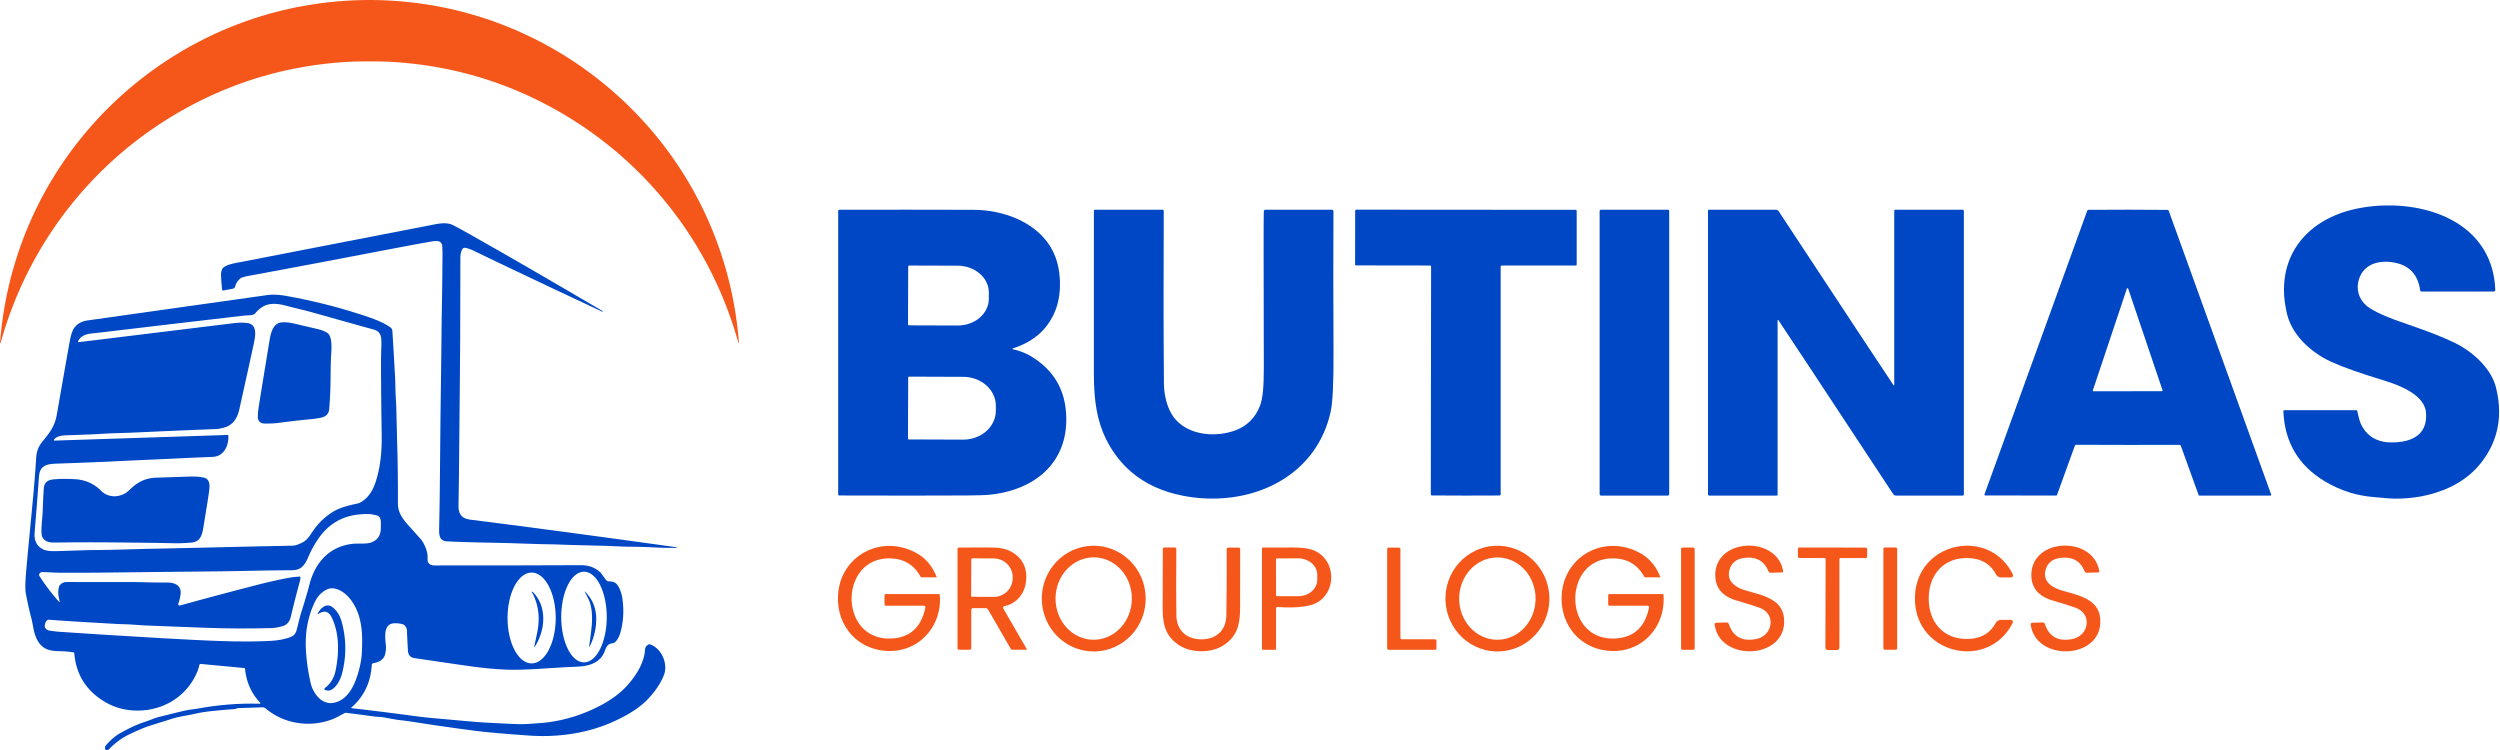 <svg xmlns="http://www.w3.org/2000/svg" width="1086" height="326" viewBox="0 0 1086 326" fill="none"><path d="M160.463 0L162.311 0.01L165.494 0.078L168.678 0.209L171.861 0.407L175.044 0.663L178.223 0.981L181.401 1.368L184.579 1.811L187.757 2.323L190.304 2.777L192.835 3.273L195.371 3.81L197.892 4.39L200.397 5.011L202.891 5.674L205.386 6.373L207.865 7.12L210.338 7.903L212.796 8.727L215.239 9.588L217.66 10.492L220.081 11.436L222.482 12.423L224.862 13.441L227.226 14.5L229.585 15.601L231.923 16.739L234.24 17.914L236.541 19.13L238.822 20.383L241.081 21.672L243.325 22.992L245.538 24.355L247.74 25.754L249.917 27.184L252.067 28.651L254.196 30.154L256.299 31.689L258.381 33.26L260.432 34.857L262.457 36.49L264.461 38.161L266.434 39.857L268.38 41.59L270.301 43.349L272.19 45.145L274.053 46.966L275.885 48.819L277.69 50.704L279.459 52.614L281.197 54.55L282.904 56.513L284.584 58.507L286.223 60.522L287.835 62.568L289.411 64.64L290.956 66.733L292.459 68.847L293.931 70.982L295.366 73.148L296.77 75.335L298.132 77.538L299.463 79.761L300.757 82.011L302.014 84.287L303.23 86.573L304.41 88.885L305.553 91.203L306.654 93.541L307.719 95.901L308.747 98.281L309.733 100.671L310.683 103.078L311.888 106.319L313.026 109.581L314.09 112.864L315.087 116.168L316.178 120.135L317.175 124.139L318.062 128.168L318.855 132.229L319.544 136.316L320.129 140.435L320.614 144.584L321 148.76L320.984 148.838L320.927 148.896L320.849 148.916L320.776 148.89L320.718 148.812L319.988 146.249L319.215 143.707L318.401 141.176L317.556 138.665L316.663 136.16L315.734 133.675L314.769 131.206L313.767 128.758L312.723 126.321L311.638 123.899L310.521 121.498L309.362 119.118L308.167 116.753L306.936 114.404L305.668 112.081L304.363 109.78L303.022 107.493L301.644 105.233L300.23 102.994L298.784 100.781L297.302 98.589L295.783 96.422L294.233 94.282L292.652 92.163L291.034 90.075L289.385 88.014L287.705 85.978L285.993 83.968L284.25 81.985L282.471 80.028L280.66 78.102L278.823 76.202L276.855 74.239L274.862 72.308L272.832 70.408L270.765 68.544L268.672 66.718L266.554 64.922L264.398 63.163L262.207 61.435L260.004 59.755L257.765 58.11L255.495 56.497L253.199 54.921L250.872 53.381L248.518 51.878L246.149 50.422L243.753 49.002L241.702 47.833L239.646 46.69L237.58 45.583L235.503 44.503L233.415 43.459L231.317 42.441L229.209 41.46L227.09 40.51L224.966 39.591L222.827 38.699L220.682 37.842L218.526 37.018L216.361 36.224L214.184 35.457L211.998 34.726L209.806 34.027L207.285 33.265L204.754 32.544L202.213 31.866L199.656 31.229L197.083 30.629L194.5 30.076L191.906 29.559L189.302 29.084L186.677 28.651L184.047 28.259L181.401 27.909L178.739 27.596L176.067 27.33L173.385 27.1L170.687 26.913L167.978 26.766L165.03 26.693L160.469 26.667L155.902 26.693L152.959 26.772L150.245 26.918L147.553 27.106L144.865 27.335L142.193 27.607L139.537 27.92L136.891 28.27L134.255 28.666L131.636 29.099L129.031 29.575L126.433 30.091L123.855 30.65L121.282 31.25L118.73 31.887L116.183 32.571L113.652 33.291L111.137 34.053L108.94 34.752L106.753 35.488L104.582 36.25L102.416 37.044L100.261 37.874L98.111 38.73L95.976 39.622L93.852 40.541L91.734 41.496L89.625 42.477L87.533 43.495L85.445 44.544L83.368 45.62L81.302 46.731L79.24 47.869L77.195 49.044L74.794 50.464L72.43 51.925L70.076 53.428L67.754 54.968L65.453 56.544L63.188 58.157L60.949 59.807L58.746 61.487L56.56 63.215L54.405 64.979L52.281 66.77L50.193 68.602L48.127 70.465L46.096 72.365L44.103 74.296L42.141 76.259L40.298 78.159L38.493 80.09L36.713 82.048L34.97 84.031L33.258 86.041L31.578 88.082L29.934 90.143L28.317 92.231L26.735 94.35L25.185 96.49L23.672 98.662L22.19 100.854L20.744 103.067L19.33 105.306L17.957 107.566L16.616 109.853L15.312 112.155L14.043 114.482L12.812 116.826L11.617 119.196L10.463 121.576L9.347 123.977L8.266 126.399L7.223 128.837L6.221 131.29L5.255 133.753L4.326 136.243L3.439 138.743L2.588 141.259L1.78 143.786L1.012 146.333L0.282 148.896L0.224 148.974L0.146 149L0.068 148.979L0.016 148.922L0 148.843L0.381 144.662L0.866 140.518L1.451 136.4L2.134 132.308L2.922 128.247L3.815 124.217L4.801 120.219L5.897 116.247L6.889 112.943L7.953 109.66L9.086 106.397L10.291 103.156L11.241 100.744L12.222 98.359L13.25 95.974L14.315 93.614L15.416 91.276L16.554 88.958L17.733 86.646L18.949 84.36L20.207 82.084L21.501 79.835L22.826 77.606L24.189 75.403L25.592 73.216L27.027 71.05L28.499 68.915L29.997 66.801L31.542 64.703L33.118 62.63L34.73 60.59L36.369 58.57L38.044 56.576L39.751 54.608L41.488 52.671L43.258 50.761L45.063 48.877L46.895 47.024L48.753 45.202L50.647 43.407L52.562 41.642L54.509 39.915L56.482 38.213L58.48 36.543L60.505 34.909L62.561 33.307L64.638 31.735L66.742 30.201L68.865 28.698L71.021 27.231L73.197 25.796L75.394 24.397L77.612 23.034L79.851 21.709L82.111 20.419L84.391 19.166L86.687 17.956L89.01 16.776L91.342 15.638L93.701 14.531L96.065 13.472L98.445 12.454L100.845 11.468L103.267 10.523L105.688 9.62L108.131 8.753L110.589 7.929L113.062 7.14L115.541 6.399L118.036 5.695L120.525 5.032L123.035 4.411L125.556 3.831L128.087 3.288L130.618 2.793L133.165 2.338L136.343 1.827L139.521 1.378L142.699 0.992L145.883 0.668L149.061 0.412L152.244 0.214L155.427 0.084L158.611 0.016L160.463 0Z" fill="#F5571A"></path><path d="M261.811 135.332V135.337L261.727 135.405L261.617 135.4L243.459 126.865L228.093 119.601L215.519 113.616L205.743 108.907L205.622 108.849L204.826 108.495L204.003 108.178L203.165 107.907L202.306 107.673L202.07 107.637L201.829 107.642L201.599 107.684L201.373 107.772L201.169 107.892L200.986 108.043L200.834 108.225L200.713 108.433L200.467 109.026L200.273 109.614L200.142 110.166L200.053 110.733L200.001 111.332L199.985 111.998L199.969 122.843L199.906 147.103L199.754 166.134L199.739 167.503L199.362 207.136L199.173 219.594L199.178 220.317L199.231 220.988L199.32 221.602L199.451 222.17L199.629 222.695L199.843 223.174L200.111 223.611L200.42 224.007L200.755 224.34L201.132 224.642L201.557 224.912L202.023 225.141L202.536 225.344L203.097 225.511L203.71 225.641L204.365 225.745L225.814 228.503L247.891 231.422L270.581 234.493L293.9 237.724L293.974 237.766L294 237.849V237.854L293.963 237.932L293.88 237.969L291.705 238L289.604 237.99L287.582 237.948L285.633 237.865L280.488 237.631L277.403 237.547L272.593 237.49L270.545 237.428L268.727 237.344L263.718 237.131L256.242 236.944L247.666 236.72L240.2 236.46L234.689 236.366L227.071 236.121L221.628 235.939L217.756 235.84L209.981 235.684L203.458 235.518L198.188 235.346L194.17 235.164L193.447 235.081L192.828 234.914L192.305 234.669L191.849 234.336L191.555 234.014L191.32 233.644L191.126 233.223L190.974 232.734L190.864 232.192L190.79 231.578L190.759 230.865V230.038L190.916 221.764L191.042 213.318L191.346 181.47L191.692 154.649L191.859 138.699L191.927 135.176L192.095 124.539L192.226 110.567L192.205 109.099L192.121 107.012L192.063 106.513L191.948 106.086L191.765 105.711L191.529 105.404L191.251 105.165L190.932 104.983L190.565 104.848L190.136 104.754L189.664 104.707H189.135L188.538 104.754L187.872 104.842L182.513 105.769L175.691 107.044L138.064 114.22L122.18 117.202L108.254 119.783L106.829 120.079L105.703 120.376L104.88 120.678L104.582 120.834L104.356 120.99L103.764 121.542L103.256 122.135L102.832 122.759L102.496 123.42L102.318 123.904L102.177 124.404L102.035 124.768L101.794 125.075L101.475 125.299L101.108 125.424L96.975 126.189H96.833L96.697 126.147L96.54 126.007L96.472 125.814L96.152 122.255L96 119.455L96.005 119.018L96.042 118.581L96.189 117.795L96.451 117.019L96.582 116.764L96.754 116.525L96.98 116.286L97.242 116.057L97.567 115.833L97.923 115.625L98.787 115.224L99.814 114.87L101.045 114.532L102.475 114.215L104.346 113.866L105.472 113.663L189.046 97.421L190.277 97.208L191.403 97.068L192.462 97H193.452L194.358 97.073L195.191 97.213L195.946 97.427L196.621 97.713L199.671 99.321L204.333 101.912L216.624 108.891L230.293 116.754L245.334 125.497L261.754 135.124L261.827 135.218L261.811 135.332Z" fill="#0047C5"></path><path d="M152.596 307.408L152.554 307.517L152.622 307.611L152.664 307.626L158.752 308.329L165.607 309.167L173.228 310.14L181.616 311.248L183.685 311.503L186.005 311.758L192.213 312.32L196.733 312.721L201.904 313.194L206.345 313.569L210.052 313.839L213.028 314.006L222.161 314.453L225.007 314.557L227.249 314.573L228.927 314.505L232.243 314.276L235.49 314.042L237.878 313.787L239.848 313.506L242.194 313.085L244.519 312.585L246.818 312.008L249.096 311.347L250.634 310.852L252.161 310.317L253.678 309.749L255.179 309.141L256.675 308.495L258.156 307.814L259.626 307.096L261.085 306.341L262.743 305.42L264.328 304.468L265.829 303.489L267.252 302.475L268.597 301.434L269.859 300.357L271.047 299.254L272.152 298.119L273.028 297.141L273.872 296.142L274.67 295.127L275.421 294.107L276.13 293.067L276.786 292.031L277.391 291.001L277.933 289.976L278.418 288.961L278.845 287.962L279.216 286.958L279.528 285.98L279.784 285.006L279.977 284.059L280.117 283.107L280.19 282.191L280.274 281.635L280.467 281.135L280.696 280.776L280.998 280.453L281.368 280.167L281.806 279.917L282.062 279.85L282.328 279.881L283.083 280.178L283.798 280.547L284.496 281L285.153 281.51L285.784 282.103L286.368 282.748L286.91 283.461L287.389 284.216L287.822 285.027L288.192 285.87L288.494 286.739L288.729 287.629L288.896 288.519L288.984 289.419L289 290.293L288.937 291.162L288.781 292.021L288.51 292.963L288.114 293.993L287.598 295.112L286.993 296.262L286.331 297.401L285.606 298.53L284.825 299.649L283.98 300.763L283.073 301.866L282.109 302.959L281.087 304.046L280.211 304.905L279.268 305.748L278.256 306.586L277.177 307.408L276.03 308.225L274.821 309.026L273.539 309.822L272.189 310.603L269.749 311.909L267.268 313.116L264.75 314.224L262.19 315.223L260.673 315.765L259.141 316.275L257.593 316.743L256.034 317.18L254.46 317.581L252.875 317.945L251.275 318.273L249.664 318.569L247.386 318.928L245.098 319.22L243.211 319.412L241.323 319.558L239.426 319.662L237.529 319.725L235.621 319.74L233.713 319.714L231.794 319.646L229.876 319.532L222.526 318.991L216.302 318.481L211.214 318.007L207.252 317.565L199.084 316.488L189.393 315.109L177.753 313.324L175.501 313.022L173.442 312.788L172.415 312.648L170.93 312.408L166.613 311.607L165.68 311.477L164.361 311.388L163.256 311.326L162.474 311.238L156.386 310.4L150.282 309.645L150.01 309.656L149.755 309.739L146.278 311.607L144.933 312.226L144.01 312.585L143.077 312.908L142.139 313.199L141.19 313.459L140.226 313.688L139.256 313.886L138.287 314.053L137.307 314.183L136.322 314.287L135.336 314.349L134.351 314.386H133.361L132.375 314.354L131.395 314.287L130.41 314.193L129.435 314.063L128.471 313.897L127.507 313.704L126.553 313.475L125.609 313.22L124.681 312.929L123.759 312.606L122.852 312.257L121.95 311.872L121.079 311.461L120.224 311.024L119.38 310.551L118.546 310.051L117.738 309.526L116.945 308.969L116.184 308.391L115.439 307.782L115.105 307.548L114.735 307.382L114.334 307.283L113.927 307.257L103.528 307.595L103.121 307.673L102.235 307.949L101.839 308.027L101.484 308.063L97.314 308.37L92.059 308.875L90 309.12L88.072 309.401L86.273 309.723L82.906 310.457L80.664 310.873L78.746 311.222L77.318 311.524L75.993 311.852L74.753 312.216L64.656 315.395L63.097 315.942L61.158 316.727L58.838 317.747L56.143 319.006L54.934 319.62L53.745 320.302L52.583 321.046L51.436 321.858L50.315 322.732L49.21 323.674L48.131 324.684L47.073 325.755L46.942 325.865L46.791 325.948L46.63 325.99L46.458 326L46.291 325.974L46.134 325.917L45.989 325.818L45.874 325.698L45.806 325.599L45.78 325.558L45.681 325.35L45.618 325.126L45.587 324.892L45.597 324.663L45.639 324.434L45.712 324.215L45.822 324.012L45.962 323.825L46.739 322.961L47.5 322.165L48.256 321.426L49.007 320.75L49.742 320.136L50.466 319.579L51.186 319.09L51.895 318.658L54.709 317.123L57.311 315.827L58.531 315.265L59.703 314.766L60.819 314.323L61.882 313.943L63.941 313.23L65.213 312.757L67.179 312.013L68.55 311.581L73.752 310.264L77.745 309.286L80.513 308.646L82.072 308.35L85.768 307.845L89.083 307.262L92.419 306.768L95.776 306.367L99.154 306.055L102.553 305.826L105.972 305.691L109.408 305.649L112.869 305.691L112.979 305.665L113.067 305.592L113.109 305.488L113.093 305.373L113.046 305.295L111.884 303.984L110.831 302.62L109.887 301.195L109.058 299.717L108.542 298.655L108.084 297.568L107.677 296.449L107.323 295.309L107.02 294.139L106.775 292.942L106.577 291.719L106.436 290.465L106.41 290.366L106.353 290.283L106.264 290.226L106.165 290.2L87.196 288.415L86.993 288.43L86.81 288.519L86.675 288.67L86.596 288.857L86.403 289.658L86.195 290.413L85.96 291.126L85.705 291.787L85.121 293.093L84.475 294.357L83.771 295.585L83.005 296.767L82.181 297.911L81.305 298.999L80.362 300.05L79.377 301.044L78.459 301.876L77.51 302.667L76.525 303.411L75.504 304.109L74.445 304.764L73.361 305.373L72.24 305.93L71.099 306.44L69.931 306.898L68.737 307.304L67.523 307.663L66.287 307.965L65.031 308.214L63.759 308.412L62.487 308.553L61.194 308.641L59.803 308.677L58.431 308.651L57.081 308.568L55.752 308.417L54.444 308.214L53.156 307.944L51.884 307.616L50.638 307.231L49.168 306.679L47.724 306.044L46.312 305.326L44.93 304.515L43.533 303.594L42.214 302.62L40.979 301.601L39.822 300.529L38.748 299.41L37.757 298.244L36.84 297.027L36.011 295.757L35.25 294.425L34.572 293.041L33.978 291.605L33.467 290.122L33.035 288.587L32.691 286.999L32.43 285.36L32.248 283.674L32.221 283.576L32.164 283.492L32.086 283.425L31.987 283.393L30.36 283.17L28.781 283.008L27.259 282.904L25.789 282.868L24.621 282.837L23.558 282.753L22.588 282.623L21.712 282.441L20.904 282.207L20.143 281.916L19.45 281.562L18.798 281.145L18.303 280.755L17.834 280.318L17.391 279.834L16.974 279.293L16.583 278.705L16.213 278.06L15.864 277.357L15.535 276.598L15.186 275.609L14.847 274.407L14.529 273.007L14.164 271.113L13.872 269.62L13.664 268.735L13.075 266.482L12.47 263.906L11.85 261.008L11.214 257.792L11.125 257.22L11.063 256.554L11 254.956L11.037 252.994L11.167 250.668L11.48 246.776L12.037 240.599L13.872 221.404L14.498 214.748L15.014 208.754L15.421 203.425L15.718 198.763L15.832 197.613L16.046 196.505L16.354 195.443L16.765 194.423L17.089 193.783L17.448 193.164L17.855 192.566L18.303 191.983L20.331 189.454L21.05 188.486L21.676 187.591L22.239 186.706L22.734 185.837L23.167 184.979L23.547 184.115L23.912 183.158L24.215 182.179L24.475 181.149L24.694 180.051L27.811 162.224L30.225 148.637L30.652 146.556L30.887 145.65L31.127 144.833L31.382 144.11L31.643 143.475L31.919 142.929L32.206 142.476L32.732 141.821L33.316 141.233L33.785 140.842L34.291 140.494L34.833 140.187L35.406 139.911L36.011 139.677L36.652 139.479L37.325 139.318L38.034 139.198L116.455 128.13L117.316 128.047L118.223 128.005L119.182 128L120.188 128.042L121.236 128.12L122.336 128.239L123.488 128.401L124.681 128.604L128.669 129.358L132.6 130.165L136.478 131.023L140.299 131.934L144.063 132.897L147.769 133.906L151.418 134.973L155.015 136.086L158.612 137.241L160.639 137.934L162.453 138.6L164.064 139.25L165.592 139.932L167.009 140.639L168.318 141.378L169.538 142.154L169.897 142.466L170.179 142.846L170.367 143.283L170.45 143.751L171.029 153.383L171.638 164.035L171.701 165.559L171.805 170.372L171.899 172.225L172.045 174.624L172.16 177.278L172.483 190.781L172.665 197.431L172.785 204.32L172.848 211.439V218.797L172.884 219.723L173.004 220.633L173.192 221.456L173.453 222.278L173.781 223.084L174.188 223.896L174.678 224.723L175.251 225.572L175.923 226.461L176.731 227.45L182.7 234.105L183.273 234.829L183.857 235.755L184.41 236.801L184.895 237.909L185.265 238.971L185.536 239.991L185.692 240.927L185.729 241.781L185.734 242.972L185.817 243.82L185.885 244.065L185.984 244.299L186.161 244.575L186.37 244.82L186.578 245.007L186.818 245.173L187.079 245.309L187.371 245.423L188.028 245.574L188.783 245.626L224.981 245.6L252.38 245.512L253.157 245.527L253.907 245.584L254.647 245.678L255.362 245.808L256.06 245.98L256.738 246.193L257.395 246.443L258.031 246.734L258.776 247.135L259.485 247.593L260.173 248.103L260.83 248.675L261.085 248.967L263.223 251.891L263.499 252.183L263.832 252.401L264.213 252.531L264.609 252.568L265.417 252.588L266.147 252.719L266.804 252.947L267.106 253.104L267.388 253.281L267.872 253.697L268.289 254.207L268.66 254.79L268.998 255.424L269.316 256.132L269.603 256.876L269.864 257.688L270.083 258.52L270.27 259.379L270.411 260.243L270.635 262.257L270.755 264.26L270.76 266.253L270.656 268.241L270.505 269.76L270.286 271.28L269.999 272.794L269.65 274.303L269.342 275.328L268.946 276.343L268.514 277.232L268.044 277.997L267.57 278.591L267.33 278.825L267.08 279.033L266.835 279.189L266.58 279.309L266.335 279.387L266.079 279.428L265.631 279.491L265.23 279.59L264.849 279.735L264.515 279.923L264.25 280.126L264.005 280.349L263.786 280.604L263.572 280.911L263.191 281.614L262.764 282.66L262.279 283.83L261.805 284.684L261.242 285.475L260.835 285.943L260.402 286.38L259.933 286.791L259.433 287.171L258.891 287.53L258.317 287.858L257.707 288.16L257.077 288.43L256.404 288.675L255.69 288.894L254.955 289.081L254.178 289.242L253.381 289.372L252.542 289.476L250.764 289.601L245.713 289.835L238.962 290.246L233.666 290.574L229.824 290.777L226.363 290.902L223.188 290.949L221.609 290.939L219.951 290.892L216.375 290.704L212.46 290.387L208.212 289.934L204.912 289.502L199.105 288.68L179.958 285.87L179.432 285.761L178.962 285.589L178.551 285.366L178.191 285.079L177.977 284.856L177.79 284.601L177.623 284.32L177.487 284.013L177.373 283.68L177.289 283.315L177.19 282.514L176.914 277.212L176.773 273.835L176.742 273.507L176.611 272.981L176.372 272.471L176.028 271.972L175.579 271.493L175.376 271.358L174.98 271.196L174.552 271.061L173.598 270.863L172.504 270.759L171.274 270.749L170.612 270.811L170.022 270.952L169.496 271.165L169.016 271.462L168.73 271.706L168.479 271.977L168.245 272.289L168.047 272.627L167.864 273.018L167.713 273.429L167.588 273.871L167.484 274.365L167.364 275.416L167.333 276.634L167.395 278.008L167.567 279.782L167.635 280.459L167.671 281.177L167.645 281.973L167.572 282.774L167.447 283.544L167.286 284.226L167.082 284.84L166.848 285.355L166.582 285.771L166.228 286.198L165.842 286.562L165.487 286.849L165.112 287.093L164.711 287.317L164.262 287.52L163.788 287.692L163.267 287.853L161.989 288.144L161.807 288.212L161.661 288.332L161.557 288.498L161.515 288.685L161.385 290.314L161.176 291.901L160.89 293.447L160.52 294.94L160.076 296.397L159.55 297.807L158.945 299.171L158.257 300.497L157.699 301.444L157.1 302.366L156.459 303.266L155.771 304.145L155.046 304.993L154.269 305.826L153.456 306.627L152.596 307.408ZM34.072 148.58L34.197 148.616L34.369 148.611L101.99 140.332L103.366 140.202L104.716 140.155L106.04 140.192L107.338 140.306L108.042 140.436L108.673 140.65L109.215 140.941L109.684 141.316L109.924 141.581L110.138 141.862L110.32 142.18L110.476 142.518L110.612 142.903L110.711 143.298L110.836 144.188L110.857 145.182L110.773 146.29L110.591 147.539L110.273 149.152L110.231 149.355L108.344 158.03L104.007 177.631L103.726 178.761L103.392 179.796L103.012 180.743L102.584 181.602L102.099 182.393L101.568 183.095L100.968 183.735L100.322 184.287L99.681 184.734L98.972 185.124L98.221 185.447L97.408 185.712L96.381 185.978L95.474 186.176L94.687 186.306L94.025 186.363L75.232 187.133L56.331 187.986L51.279 188.153L47.985 188.252L45.561 188.382L40.411 188.668L33.598 188.928L27.837 189.136L27.118 189.204L26.347 189.345L25.627 189.542L24.976 189.787L24.439 190.063L23.996 190.38L23.657 190.718L23.427 191.083L23.412 191.135V191.233L23.459 191.322L23.542 191.379L23.641 191.4L98.993 188.939L99.118 188.986L99.18 189.11L99.211 189.792L99.196 190.484L99.138 191.176L99.039 191.863L98.904 192.534L98.721 193.195L98.502 193.82L98.247 194.428L97.96 194.985L97.632 195.516L97.283 196.005L96.892 196.458L96.485 196.858L96.047 197.223L95.583 197.54L95.093 197.811L94.489 198.071L93.842 198.269L93.175 198.399L92.466 198.461L81.498 198.924L41.104 200.782L32.341 201.131L24.736 201.396L23.453 201.453L22.406 201.547L21.488 201.682L20.685 201.869L19.982 202.104L19.367 202.39L18.83 202.738L18.35 203.16L18.058 203.498L17.797 203.883L17.573 204.289L17.381 204.742L17.224 205.241L17.094 205.788L17 206.365L16.937 206.99L16.051 218.854L15.04 231.296L14.998 232.102L15.009 232.872L15.076 233.595L15.201 234.282L15.379 234.933L15.608 235.542L15.9 236.109L16.239 236.634L16.755 237.248L17.36 237.795L18.058 238.279L18.84 238.7L19.32 238.893L19.872 239.059L20.493 239.189L21.191 239.293L21.957 239.371L22.791 239.413H24.684L30.845 239.21L38.586 238.971L44.002 238.893L48.882 238.83L63.462 238.43L77.583 238.138L113.932 237.306L127.022 237.045L127.491 237.014L127.991 236.936L128.528 236.811L129.091 236.645L129.691 236.426L130.316 236.161L131.672 235.495L132.156 235.203L132.641 234.839L133.11 234.423L133.58 233.934L134.049 233.382L134.534 232.747L135.759 230.968L135.993 230.619L136.608 229.74L137.255 228.881L137.953 228.028L138.688 227.206L139.46 226.404L140.262 225.634L141.102 224.895L141.977 224.177L142.89 223.49L143.833 222.829L143.87 222.803L144.923 222.148L146.028 221.56L147.195 221.024L148.441 220.535L149.734 220.103L151.183 219.692L152.794 219.286L155.526 218.672L155.896 218.568L156.25 218.417L156.813 218.115L157.35 217.787L157.877 217.423L158.377 217.027L158.872 216.59L159.347 216.127L159.805 215.628L160.238 215.102L160.665 214.53L161.062 213.942L161.447 213.307L161.807 212.662L162.474 211.257L163.048 209.753L163.413 208.645L163.741 207.521L164.335 205.195L164.83 202.754L165.227 200.225L165.519 197.577L165.717 194.834L165.811 191.983V189.006L165.67 179.551L165.576 170.784L165.524 162.708L165.519 155.319L165.602 152.332L165.67 150.422L165.685 149.054L165.654 147.883L165.576 146.863L165.461 146.192L165.268 145.583L165.003 145.031L164.664 144.547L164.221 144.095L163.689 143.715L163.074 143.408L162.375 143.168L151.319 140.098L135.373 135.613L132.996 134.978L126.944 133.5L123.597 132.616L122.169 132.309L120.866 132.106L119.656 131.996L118.535 131.991L117.482 132.085L116.466 132.283L115.512 132.579L114.897 132.839L114.287 133.146L113.698 133.505L113.119 133.911L112.551 134.374L111.983 134.889L111.436 135.451L110.893 136.076L110.659 136.31L110.383 136.503L110.065 136.659L109.684 136.789L109.272 136.877L108.798 136.94L107.521 137.002L106.416 137.054L73.684 140.879L42.392 144.589L41.088 144.724L39.863 144.849L38.993 144.969L38.221 145.109L37.528 145.291L36.892 145.51L36.313 145.77L35.777 146.088L35.297 146.452L34.911 146.806L34.557 147.217L34.234 147.659L33.936 148.159L33.889 148.283L33.895 148.398L33.952 148.497L34.072 148.58ZM25.94 261.414L25.69 260.165L25.45 258.989L25.33 258.167L25.288 257.433L25.325 256.756L25.539 255.237L25.638 254.795L25.726 254.555L25.992 254.191L26.279 253.874L26.597 253.593L26.941 253.359L27.405 253.13L27.905 252.963L28.447 252.864L29.031 252.833L56.946 252.849L59.657 252.869L63.332 252.947L68.451 253.046L72.418 253.036L73.356 253.057L74.232 253.145L75.05 253.301L75.785 253.53L76.442 253.827L77 254.186L77.484 254.613L77.865 255.097L78.063 255.435L78.23 255.804L78.35 256.189L78.438 256.606L78.485 257.037L78.496 257.506L78.47 257.984L78.402 258.494L78.209 259.535L77.99 260.513L77.74 261.434L77.463 262.288L77.438 262.548L77.531 262.798L77.724 262.975L77.98 263.042L78.152 263.022L86.362 260.774L94.801 258.505L103.481 256.21L112.389 253.9L115.079 253.228L117.925 252.568L120.928 251.907L124.082 251.251L125.635 250.965L127.178 250.736L128.7 250.569L130.207 250.455L130.311 250.471L130.405 250.523L130.468 250.611L130.494 250.715L130.488 251.152L130.441 251.626L130.348 252.136L130.212 252.682L129.232 256.309L128.257 260.061L127.288 263.932L126.323 267.923L126.183 268.444L126.016 268.928L125.823 269.38L125.604 269.802L125.354 270.187L125.083 270.541L124.786 270.858L124.457 271.144L124.087 271.404L123.691 271.628L123.269 271.821L122.815 271.972L121.46 272.331L120.203 272.596L119.062 272.763L118.019 272.841L110.659 272.981L103.283 273.002L95.88 272.903L88.457 272.679L63.592 271.717L61.575 271.613L59.093 271.436L56.242 271.243L54.079 271.175L51.551 271.082L46.948 270.832L32.529 269.984L26.941 269.625L21.572 269.224L21.248 269.219L20.956 269.255L20.691 269.339L20.451 269.464L20.284 269.594L20.138 269.75L19.893 270.145L19.596 270.931L19.507 271.29L19.455 271.623L19.445 271.94L19.476 272.237L19.544 272.508L19.653 272.757L19.82 273.012L20.039 273.241L20.3 273.444L20.607 273.621L20.962 273.772L21.363 273.897L21.822 274.001L22.328 274.079L24.96 274.386L36.022 275.125L47.511 275.859L71.761 277.305L84.12 277.966L89.677 278.221L94.828 278.429L101.088 278.606L106.979 278.658L109.783 278.637L112.494 278.585L115.111 278.502L117.634 278.388L118.733 278.315L119.802 278.211L120.85 278.07L121.866 277.904L122.862 277.706L123.826 277.477L124.77 277.217L125.682 276.925L126.37 276.66L126.944 276.374L127.428 276.046L127.845 275.666L128.195 275.224L128.492 274.709L128.737 274.11L128.94 273.413L130.035 268.99L130.603 266.883L131.839 262.917L132.897 259.4L133.783 256.33L134.487 253.702L134.82 252.49L135.201 251.308L135.628 250.158L136.097 249.04L136.603 247.957L137.156 246.911L137.745 245.917L138.375 244.965L139.037 244.055L139.741 243.186L140.476 242.374L141.253 241.599L142.061 240.875L142.905 240.194L143.776 239.569L144.688 238.992L145.694 238.43L146.747 237.925L147.826 237.483L148.947 237.097L150.083 236.78L151.262 236.52L152.46 236.322L153.696 236.187L154.817 236.135L158.153 236.124L159.42 236.036L159.988 235.958L160.509 235.854L161.004 235.724L161.458 235.562L162.255 235.193L162.969 234.756L163.585 234.246L164.116 233.668L164.44 233.216L164.711 232.732L164.945 232.211L165.133 231.66L165.274 231.072L165.373 230.447L165.425 229.786L165.435 229.094L165.446 228.158L165.435 226.701L165.388 226.17L165.305 225.702L165.185 225.285L165.029 224.932L164.825 224.625L164.575 224.364L164.221 224.12L163.819 223.953L162.558 223.62L161.348 223.402L160.259 223.303L159.102 223.277L157.793 223.334L156.031 223.475L154.775 223.615L153.555 223.813L152.356 224.068L151.194 224.375L150.057 224.739L148.952 225.155L147.873 225.629L146.825 226.154L145.491 226.935L144.203 227.809L142.968 228.782L141.785 229.849L140.653 231.015L139.574 232.274L138.542 233.627L137.567 235.078L136.509 236.811L135.576 238.461L134.779 240.032L134.111 241.515L133.642 242.598L133.204 243.508L132.777 244.284L132.344 244.955L131.891 245.548L131.422 246.048L130.926 246.479L130.384 246.849L130.004 247.052L129.602 247.229L129.196 247.374L128.758 247.494L127.814 247.655L126.751 247.707L118.77 247.775L107.599 247.978L100.254 248.124L95.297 248.191L70.046 248.452L44.909 248.743L36.584 248.8H26.122L24.36 248.759L21.916 248.644L19.778 248.535L18.413 248.514L18.189 248.53L17.964 248.582L17.756 248.66L17.563 248.769L17.386 248.904L17.235 249.06L17.109 249.237L17.016 249.43L16.995 249.492L16.969 249.685L16.995 249.893L17.073 250.117L17.209 250.356L18.168 251.813L19.153 253.254L20.175 254.675L21.222 256.08L22.307 257.469L23.417 258.838L24.558 260.186L25.731 261.518L25.784 261.549L25.841 261.554L25.898 261.528L25.935 261.476L25.94 261.414ZM253.683 248.342L253.198 248.366L252.713 248.437L252.231 248.556L251.753 248.721L251.279 248.933L250.811 249.19L250.35 249.494L249.897 249.842L249.453 250.233L249.019 250.668L248.597 251.144L248.186 251.662L247.789 252.218L247.406 252.813L246.687 254.111L246.035 255.543L245.457 257.096L244.957 258.753L244.542 260.501L244.215 262.32L243.979 264.195L243.837 266.107L243.789 268.038L243.837 269.968L243.979 271.88L244.215 273.755L244.542 275.575L244.957 277.322L245.457 278.98L246.035 280.532L246.687 281.964L247.406 283.262L247.789 283.857L248.186 284.414L248.597 284.931L249.019 285.408L249.453 285.842L249.897 286.234L250.35 286.582L250.811 286.885L251.279 287.143L251.753 287.355L252.231 287.52L252.713 287.638L253.198 287.709L253.683 287.733L254.169 287.709L254.653 287.638L255.135 287.52L255.613 287.355L256.087 287.143L256.555 286.885L257.016 286.582L257.469 286.234L257.913 285.842L258.347 285.408L258.77 284.931L259.18 284.414L259.577 283.857L259.96 283.262L260.679 281.964L261.331 280.532L261.91 278.98L262.409 277.322L262.824 275.575L263.151 273.755L263.387 271.88L263.529 269.968L263.577 268.038L263.529 266.107L263.387 264.195L263.151 262.32L262.824 260.501L262.409 258.753L261.91 257.096L261.331 255.543L260.679 254.111L259.96 252.813L259.577 252.218L259.18 251.662L258.77 251.144L258.347 250.668L257.913 250.233L257.469 249.842L257.016 249.494L256.555 249.19L256.087 248.933L255.613 248.721L255.135 248.556L254.653 248.437L254.169 248.366L253.683 248.342ZM230.94 248.722L230.426 248.746L229.914 248.817L229.404 248.936L228.897 249.101L228.396 249.313L227.901 249.572L227.413 249.875L226.934 250.224L226.464 250.616L226.005 251.051L225.558 251.529L225.124 252.047L224.704 252.604L224.299 253.2L223.91 253.832L223.538 254.5L222.848 255.934L222.236 257.489L221.708 259.15L221.269 260.9L220.923 262.722L220.673 264.6L220.523 266.515L220.472 268.449L220.523 270.382L220.673 272.297L220.923 274.175L221.269 275.998L221.708 277.748L222.236 279.408L222.848 280.963L223.538 282.398L223.91 283.065L224.299 283.698L224.704 284.293L225.124 284.851L225.558 285.369L226.005 285.846L226.464 286.281L226.934 286.674L227.413 287.022L227.901 287.326L228.396 287.584L228.897 287.796L229.404 287.962L229.914 288.081L230.426 288.152L230.94 288.175L231.453 288.152L231.966 288.081L232.475 287.962L232.982 287.796L233.483 287.584L233.978 287.326L234.466 287.022L234.945 286.674L235.415 286.281L235.874 285.846L236.321 285.369L236.755 284.851L237.175 284.293L237.58 283.698L237.969 283.065L238.341 282.398L239.031 280.963L239.643 279.408L240.171 277.748L240.61 275.998L240.956 274.175L241.206 272.297L241.356 270.382L241.407 268.449L241.356 266.515L241.206 264.6L240.956 262.722L240.61 260.9L240.171 259.15L239.643 257.489L239.031 255.934L238.341 254.5L237.969 253.832L237.58 253.2L237.175 252.604L236.755 252.047L236.321 251.529L235.874 251.051L235.415 250.616L234.945 250.224L234.466 249.875L233.978 249.572L233.483 249.313L232.982 249.101L232.475 248.936L231.966 248.817L231.453 248.746L230.94 248.722ZM143.958 305.43L144.626 305.352L145.267 305.233L145.903 305.071L146.518 304.868L147.237 304.572L147.925 304.223L148.598 303.807L149.239 303.344L149.864 302.823L150.474 302.23L151.053 301.595L151.616 300.898L152.153 300.144L152.669 299.332L153.169 298.452L153.644 297.521L154.092 296.532L154.514 295.497L154.921 294.394L155.301 293.244L155.687 291.958L156.026 290.71L156.323 289.497L156.579 288.316L156.787 287.166L156.954 286.058L157.079 284.98L157.162 283.935L157.267 281.78L157.324 279.845L157.329 278.044L157.288 276.337L157.194 274.724L157.048 273.179L156.85 271.706L156.605 270.291L156.297 268.917L155.932 267.595L155.51 266.336L155.036 265.124L154.499 263.958L153.91 262.85L153.248 261.767L152.533 260.742L151.725 259.722L151.235 259.176L150.699 258.635L150.13 258.125L149.546 257.651L148.947 257.22L148.348 256.835L147.732 256.491L147.128 256.205L146.544 255.976L145.95 255.794L145.376 255.664L144.803 255.586L144.255 255.56L143.713 255.586L143.192 255.664L142.676 255.799L142.035 256.054L141.368 256.397L140.737 256.782L140.137 257.204L139.569 257.667L138.792 258.422L138.089 259.265L137.458 260.191L136.905 261.2L136.212 262.699L135.581 264.208L135.175 265.301L134.805 266.399L134.461 267.517L134.148 268.647L133.872 269.781L133.627 270.931L133.413 272.096L133.23 273.272L133.084 274.469L132.964 275.671L132.881 276.894L132.829 278.127L132.803 279.371L132.819 280.625L132.933 283.18L133.079 285.001L133.262 286.802L133.475 288.587L133.726 290.356L134.012 292.104L134.335 293.837L134.695 295.554L135.086 297.25L135.242 297.812L135.441 298.395L135.686 298.999L135.967 299.608L136.608 300.778L136.968 301.335L137.354 301.871L137.739 302.36L138.146 302.823L138.553 303.24L138.98 303.63L139.402 303.963L139.835 304.265L140.268 304.515L140.706 304.728L141.623 305.077L142.473 305.311L143.249 305.43H143.958Z" fill="#0047C5"></path><path d="M112.117 182.056L112.025 181.503L112 180.706L112.046 179.662L112.158 178.369L112.529 175.846L113.471 169.937L117.069 147.942L117.354 146.375L117.664 145.088L118.02 143.971L118.438 142.994L118.677 142.549L118.921 142.156L119.181 141.789L119.471 141.453L119.761 141.163L120.076 140.9L120.402 140.672L120.753 140.476L121.394 140.227L122.071 140.083L122.672 140.021L123.343 140L124.046 140.01L124.804 140.062L125.593 140.15L126.422 140.274L128.081 140.62L138.198 142.999L139.201 143.268L140.148 143.588L141.048 143.966L141.898 144.405L142.076 144.514L142.387 144.752L142.672 145.036L142.926 145.367L143.15 145.734L143.354 146.163L143.522 146.628L143.664 147.135L143.786 147.709L143.939 148.945L144 150.413L143.969 152.109L143.74 156.313L143.654 159.358L143.613 163.205L143.567 166.969L143.45 170.635L143.267 174.197L143.013 177.656L142.916 178.328L142.743 178.933L142.494 179.481L142.168 179.962L141.715 180.427L141.17 180.815L140.529 181.12L139.791 181.353L138.667 181.596L137.379 181.813L135.924 181.999L134.305 182.159L132.361 182.34L128.102 182.806L121.598 183.617L120.382 183.773L118.977 183.907L117.679 183.959L116.616 183.984L115.165 184L114.641 183.969L114.183 183.902L113.766 183.793L113.41 183.654L113.094 183.478L112.804 183.245L112.59 183.007L112.397 182.728L112.244 182.413L112.117 182.056Z" fill="#0047C5"></path><path d="M88.547 207.469L88.969 207.593L89.344 207.753L89.687 207.954L89.979 208.192L90.302 208.558L90.568 208.997L90.766 209.492L90.901 210.059L90.979 210.694L91 211.401L90.963 212.19L90.865 213.15L90.599 215.038L90.115 218.216L88.458 228.437L88.437 228.56L88.192 229.959L87.984 230.954L87.75 231.811L87.479 232.564L87.151 233.24L86.776 233.828L86.354 234.328L85.875 234.751L85.307 235.107L84.682 235.386L83.968 235.582L83.197 235.696L80.947 235.866L78.666 235.969L76.348 236L74.004 235.964L72.65 235.928L68.212 235.835L47.757 235.608L39.377 235.572L31.355 235.603L23.698 235.69L22.865 235.675L22.089 235.608L21.386 235.479L20.745 235.304L20.167 235.066L19.662 234.777L19.214 234.421L18.844 234.024L18.516 233.524L18.271 232.972L18.109 232.337L18.031 231.651L18 230.454L18.037 229.097L18.125 227.565L18.297 225.47L18.516 222.715L18.594 220.739L18.714 217.406L19.005 212.335L19.115 211.463L19.313 210.715L19.453 210.374L19.62 210.065L19.807 209.786L20.021 209.533L20.308 209.26L20.63 209.022L21 208.816L21.407 208.635L21.865 208.486L22.365 208.367L22.912 208.274L23.526 208.207L25.704 208.073L27.954 208.022L30.267 208.052L32.652 208.166L33.579 208.249L34.486 208.367L35.371 208.532L36.236 208.733L37.08 208.976L37.903 209.265L38.705 209.59L39.486 209.951L40.705 210.627L41.866 211.411L42.976 212.299L44.46 213.697L44.919 214.063L45.346 214.352L45.794 214.61L46.262 214.842L46.757 215.043L47.273 215.213L47.809 215.353L48.367 215.466L48.95 215.549L49.523 215.59L50.117 215.58L50.731 215.518L51.362 215.415L52.008 215.255L52.669 215.054L53.352 214.801L54.055 214.496L54.56 214.202L55.195 213.728L55.961 213.078L56.852 212.242L57.628 211.53L58.42 210.88L59.227 210.286L60.055 209.75L60.899 209.27L61.764 208.847L62.644 208.481L63.545 208.176L64.524 207.913L65.519 207.712L66.54 207.578L67.576 207.511L82.817 207H84.411L85.895 207.077L87.276 207.232L88.547 207.469Z" fill="#0047C5"></path><path d="M254.01 257.113L254 257.065L254.052 257L254.129 257.016L254.693 257.603L255.225 258.2L255.722 258.819L256.182 259.448L256.611 260.1L256.999 260.761L257.356 261.445L257.676 262.144L258.007 262.973L258.292 263.829L258.529 264.706L258.716 265.604L258.86 266.525L258.953 267.466L259 268.435V269.42L258.912 271.126L258.716 272.799L258.421 274.44L258.028 276.055L257.64 277.303L257.19 278.541L256.678 279.752L256.099 280.946L256.011 281L255.923 280.946L255.913 280.882L256.363 277.691L256.89 273.396L257.092 271.325L257.185 269.387L257.175 267.552L257.066 265.847L256.854 264.254L256.704 263.49L256.534 262.769L256.337 262.074L256.11 261.396L255.861 260.761L255.582 260.137L254.946 258.873L254.01 257.113Z" fill="#0047C5"></path><path d="M232.325 280.941L232.27 280.989L232.205 281L232.14 280.973L232.099 280.914L232.094 280.834L233.415 274.525L233.656 273.18L233.836 271.852L233.952 270.54L234.002 269.238L233.987 267.953L233.912 266.684L233.766 265.425L233.56 264.177L233.209 262.613L232.752 261.076L232.19 259.555L231.522 258.06L231.336 257.75L231.035 257.353L231 257.236L231.055 257.123L231.06 257.118L231.181 257.021L231.256 257L231.331 257.032L232.089 257.83L232.772 258.66L233.4 259.544L233.952 260.46L234.504 261.547L234.976 262.699L235.352 263.877L235.649 265.109L235.854 266.373L235.97 267.68L236 269.013L235.935 270.352L235.779 271.723L235.538 273.095L235.202 274.471L234.785 275.821L234.283 277.16L233.706 278.461L233.053 279.725L232.325 280.941Z" fill="#0047C5"></path><path d="M138.021 266.468L138.489 265.688L139.015 264.971L139.572 264.36L140.154 263.848L140.737 263.458L141.325 263.19L141.924 263.032L142.517 263L143.048 263.074L143.558 263.242L144.078 263.516L144.578 263.875L145.228 264.454L145.827 265.076L146.248 265.588L146.638 266.12L147.003 266.684L147.33 267.269L147.637 267.885L147.908 268.528L148.153 269.197L148.366 269.893L148.72 271.221L149.027 272.554L149.292 273.882L149.516 275.216L149.698 276.549L149.839 277.882L149.938 279.221L149.99 280.559L150 282.077L149.953 283.6L149.854 285.123L149.703 286.651L149.495 288.174L149.23 289.703L148.912 291.236L148.538 292.764L148.35 293.407L148.111 294.087L147.83 294.778L147.523 295.447L147.185 296.09L146.831 296.691L146.451 297.265L146.066 297.787L145.67 298.25L145.28 298.656L144.879 299.009L144.463 299.32L144.057 299.568L143.636 299.768L143.219 299.91L142.793 300L142.486 299.995L141.351 299.8L141.169 299.731L140.992 299.552L140.925 299.31L140.977 299.067L141.133 298.872L141.648 298.472L142.132 298.045L142.59 297.592L143.022 297.117L143.521 296.496L143.979 295.837L144.395 295.136L144.765 294.403L145.098 293.629L145.384 292.822L145.629 291.974L145.832 291.089L146.134 289.455L146.383 287.821L146.581 286.219L146.722 284.628L146.805 283.057L146.836 281.518L146.81 280.017L146.732 278.552L146.597 277.123L146.404 275.737L146.16 274.383L145.863 273.076L145.504 271.806L145.103 270.589L144.635 269.403L144.125 268.275L143.865 267.785L143.594 267.342L143.308 266.958L143.006 266.62L142.689 266.341L142.361 266.109L142.017 265.93L141.663 265.809L141.289 265.735L140.904 265.714L140.498 265.746L140.082 265.83L139.655 265.967L139.207 266.162L138.749 266.404L138.276 266.705L138.187 266.736L138.099 266.715L138.026 266.652L138 266.562L138.021 266.468Z" fill="#0047C5"></path><path d="M1051.92 126.65L1051.71 126.61L1051.52 126.5L1051.39 126.33L1051.32 126.13L1051.1 124.82L1050.8 123.58L1050.43 122.41L1049.99 121.31L1049.47 120.29L1048.88 119.34L1048.22 118.47L1047.49 117.67L1046.65 116.91L1045.74 116.24L1044.75 115.64L1043.67 115.12L1042.53 114.68L1041.3 114.32L1039.99 114.03L1038.61 113.83L1036.86 113.7L1035.16 113.73L1033.56 113.91L1032.03 114.25L1030.65 114.73L1029.36 115.37L1028.21 116.14L1027.18 117.07L1026.27 118.15L1025.51 119.4L1024.91 120.76L1024.47 122.29L1024.26 123.53L1024.19 124.74L1024.27 125.95L1024.48 127.13L1024.78 128.15L1025.19 129.13L1025.69 130.07L1026.3 130.96L1026.99 131.8L1027.77 132.58L1028.64 133.3L1029.59 133.95L1031.03 134.8L1032.59 135.63L1034.29 136.46L1036.14 137.28L1040.35 138.93L1046.54 141.12L1052.75 143.31L1057.51 145.11L1061.97 146.95L1066.17 148.85L1067.76 149.66L1069.36 150.57L1070.93 151.56L1072.48 152.64L1073.97 153.79L1075.37 154.97L1076.72 156.22L1077.97 157.49L1079.12 158.79L1080.15 160.09L1081.11 161.44L1081.95 162.77L1082.67 164.11L1083.3 165.48L1083.81 166.83L1084.22 168.2L1084.81 170.84L1085.25 173.44L1085.51 176L1085.62 178.51L1085.56 180.97L1085.34 183.39L1084.95 185.77L1084.4 188.1L1083.88 189.84L1083.26 191.55L1082.55 193.24L1081.75 194.9L1080.85 196.53L1079.85 198.14L1078.77 199.72L1077.59 201.28L1076.08 203.05L1074.41 204.75L1072.65 206.32L1070.73 207.81L1068.71 209.18L1066.54 210.47L1064.29 211.62L1061.91 212.67L1059.43 213.6L1056.83 214.42L1054.18 215.11L1051.44 215.68L1048.62 216.11L1045.78 216.41L1042.89 216.58L1040 216.62L1036.75 216.42L1030.43 215.86L1028.02 215.57L1025.65 215.17L1023.32 214.66L1021.02 214.03L1018.09 213.04L1015.22 211.87L1012.41 210.5L1009.66 208.94L1007.64 207.64L1005.74 206.26L1003.96 204.82L1002.31 203.3L1000.78 201.7L999.361 200.04L998.071 198.3L996.901 196.49L995.821 194.52L994.861 192.48L994.041 190.36L993.341 188.16L992.781 185.88L992.351 183.52L992.061 181.08L991.891 178.56L991.981 178.3L992.231 178.19H1023.52L1023.69 178.22L1023.85 178.31L1024.03 178.61L1024.49 180.74L1024.91 182.31L1025.35 183.64L1025.84 184.74L1026.68 186.17L1027.63 187.46L1028.69 188.58L1029.86 189.56L1030.78 190.16L1031.74 190.69L1032.77 191.14L1033.86 191.51L1035 191.8L1036.2 192.01L1037.45 192.14L1038.77 192.19L1041.04 192.13L1043.17 191.9L1045.12 191.52L1046.88 190.97L1048.47 190.27L1049.85 189.42L1050.47 188.93L1051.05 188.4L1051.56 187.84L1052.03 187.24L1052.54 186.45L1052.97 185.58L1053.32 184.68L1053.59 183.71L1053.78 182.7L1053.89 181.63L1053.92 180.52L1053.87 179.34L1053.75 178.4L1053.49 177.38L1053.12 176.4L1052.62 175.43L1052.01 174.51L1051.29 173.6L1050.42 172.7L1049.45 171.85L1048.36 171.01L1047.15 170.2L1045.83 169.42L1044.37 168.65L1042.81 167.92L1041.13 167.21L1039.34 166.52L1035.27 165.18L1028.32 162.99L1022.26 160.94L1017.09 159.02L1012.81 157.22L1011.05 156.37L1009.3 155.43L1007.61 154.4L1005.96 153.29L1004.4 152.13L1002.9 150.89L1001.49 149.61L1000.17 148.26L998.971 146.9L997.861 145.49L996.861 144.06L995.961 142.58L995.191 141.11L994.511 139.59L993.961 138.08L993.521 136.53L993.101 134.67L992.761 132.84L992.491 131.01L992.301 129.21L992.191 127.43L992.161 125.68L992.201 123.93L992.331 122.22L992.531 120.52L992.811 118.85L993.161 117.22L993.591 115.63L994.101 114.06L994.681 112.52L995.341 111.03L996.061 109.57L997.071 107.82L998.181 106.14L999.391 104.53L1000.71 102.98L1002.14 101.5L1003.67 100.1L1005.29 98.77L1007.01 97.53L1008.82 96.36L1010.71 95.28L1012.69 94.29L1014.75 93.38L1016.88 92.56L1019.08 91.83L1021.37 91.2L1023.72 90.65L1025.78 90.26L1027.87 89.92L1029.98 89.66L1032.12 89.45L1034.26 89.31L1036.42 89.24H1038.56L1040.7 89.3L1042.82 89.43L1044.93 89.62L1047.01 89.88L1049.07 90.2L1051.07 90.59L1053.06 91.04L1054.99 91.55L1056.89 92.12L1058.71 92.74L1060.49 93.43L1062.21 94.16L1063.89 94.96L1065.48 95.81L1067.04 96.71L1068.52 97.66L1069.95 98.67L1071.31 99.72L1072.61 100.83L1073.84 101.98L1075.01 103.19L1076.1 104.43L1077.13 105.73L1078.08 107.06L1078.97 108.44L1080.04 110.36L1081 112.37L1081.82 114.45L1082.52 116.61L1083.07 118.82L1083.5 121.12L1083.79 123.48L1083.95 125.92L1083.91 126.19L1083.76 126.43L1083.54 126.59L1083.27 126.65H1051.92Z" fill="#0047C5"></path><path d="M439.959 151.35L439.879 151.4L439.839 151.59L439.979 151.72L441.669 152.13L443.319 152.65L444.659 153.16L445.969 153.75L447.249 154.42L448.509 155.16L450.169 156.26L451.739 157.42L453.199 158.64L454.569 159.92L455.829 161.26L456.999 162.65L458.059 164.11L459.029 165.62L459.969 167.36L460.789 169.16L461.499 171.03L462.079 172.98L462.539 175L462.879 177.09L463.099 179.25L463.199 181.48L463.169 183.96L462.979 186.35L462.639 188.69L462.149 190.93L461.499 193.12L460.699 195.21L459.749 197.23L458.669 199.14L457.599 200.73L456.429 202.24L455.149 203.69L453.779 205.06L452.289 206.36L450.709 207.57L449.019 208.71L447.249 209.76L445.379 210.72L443.439 211.59L441.399 212.38L439.299 213.07L437.109 213.67L434.869 214.17L432.579 214.57L430.229 214.88L428.549 215.01L426.279 215.12L420.019 215.23L395.639 215.29L364.549 215.24L364.379 215.21L364.239 215.11L364.139 214.97L364.109 214.8V91.65L364.149 91.45L364.259 91.28L364.429 91.16L364.629 91.12L394.089 91.09L422.999 91.14L425.769 91.23L428.579 91.48L431.369 91.89L434.089 92.46L436.759 93.18L439.319 94.04L441.809 95.05L444.149 96.18L446.349 97.43L448.399 98.8L450.319 100.29L452.069 101.88L453.659 103.58L455.079 105.36L456.349 107.26L457.429 109.24L458.379 111.39L459.129 113.62L459.489 114.99L459.799 116.39L460.049 117.83L460.239 119.29L460.449 122.23L460.419 125.19L460.319 126.65L460.159 128.09L459.939 129.5L459.659 130.88L459.339 132.2L458.949 133.49L458.509 134.72L458.019 135.92L457.099 137.81L456.059 139.6L454.889 141.29L453.609 142.86L452.279 144.26L450.849 145.56L449.299 146.76L447.649 147.87L445.889 148.88L444.019 149.8L442.039 150.62L439.959 151.35ZM394.519 115.77L394.439 140.91V140.99L394.589 141.23L394.849 141.33L415.979 141.4L417.309 141.35L418.619 141.19L419.909 140.92L421.169 140.53L422.369 140.05L423.509 139.47L424.579 138.79L425.559 138.02L426.459 137.18L427.249 136.26L427.939 135.28L428.509 134.25L428.959 133.17L429.289 132.07L429.489 130.93L429.559 129.79V127.13L429.499 125.99L429.309 124.86L428.989 123.74L428.549 122.67L427.989 121.63L427.309 120.65L426.519 119.72L425.629 118.87L424.649 118.1L423.589 117.42L422.449 116.82L421.249 116.33L419.999 115.94L418.709 115.66L417.399 115.48L416.079 115.42L394.949 115.35L394.719 115.41L394.579 115.57L394.519 115.77ZM394.519 163.96L394.419 190.54L394.529 190.79L394.769 190.89L418.369 190.98L419.759 190.92L421.139 190.75L422.489 190.45L423.799 190.04L425.059 189.52L426.249 188.89L427.369 188.16L428.399 187.34L429.339 186.43L430.169 185.44L430.889 184.39L431.489 183.28L431.959 182.12L432.309 180.92L432.509 179.71L432.589 178.48V176.3L432.529 175.07L432.329 173.85L431.999 172.65L431.529 171.49L430.939 170.37L430.229 169.32L429.409 168.32L428.469 167.41L427.449 166.58L426.329 165.84L425.139 165.2L423.889 164.67L422.579 164.25L421.229 163.95L419.859 163.76L418.469 163.7L394.869 163.61L394.619 163.72L394.519 163.96Z" fill="#0047C5"></path><path d="M549.71 91.1H578.55L578.82 91.15L579.04 91.31L579.2 91.53L579.25 91.8L579.19 120.26L579.28 152.58L579.24 161.77L579.02 169.21L578.85 172.26L578.63 174.88L578.36 177.05L578.05 178.79L577.46 181.18L576.77 183.5L575.97 185.77L575.07 187.96L574.06 190.12L572.94 192.19L571.72 194.2L570.41 196.13L569.31 197.59L568.16 198.99L566.95 200.36L565.68 201.67L564.36 202.94L562.99 204.15L561.55 205.32L560.07 206.43L558.53 207.5L556.95 208.5L555.31 209.46L553.62 210.36L551.89 211.21L550.13 211.99L548.33 212.72L546.5 213.38L544.61 213.99L542.7 214.53L540.76 215.01L538.79 215.43L536.79 215.78L534.77 216.08L532.74 216.3L530.68 216.46L528.62 216.56L526.55 216.58L524.47 216.55L522.38 216.45L520.3 216.28L518.23 216.05L516.15 215.75L514.08 215.39L510.78 214.67L507.61 213.78L504.58 212.74L501.69 211.53L498.94 210.16L496.33 208.63L493.85 206.94L491.51 205.08L490.09 203.82L488.73 202.5L487.43 201.1L486.18 199.64L484.99 198.12L483.85 196.53L482.77 194.88L481.74 193.16L480.44 190.7L479.12 187.76L478.02 184.7L477.1 181.49L476.38 178.12L475.83 174.55L475.46 170.75L475.24 166.62L475.18 162.01L475.19 91.5L475.26 91.28L475.4 91.15L475.59 91.1H505.02L505.22 91.14L505.39 91.25L505.49 91.42L505.53 91.62L505.45 132.65L505.5 150.48L505.61 166.54L505.66 168.08L505.78 169.59L505.97 171.07L506.23 172.51L506.56 173.93L506.95 175.31L507.42 176.65L507.96 177.97L508.79 179.61L509.81 181.16L510.61 182.15L511.47 183.07L512.43 183.94L513.44 184.73L514.55 185.47L515.71 186.12L516.95 186.72L518.23 187.23L519.59 187.67L520.98 188.03L522.43 188.31L523.9 188.51L525.41 188.63L526.93 188.67L528.48 188.62L530.03 188.49L532.05 188.2L533.95 187.79L535.75 187.27L537.43 186.64L539 185.89L540.46 185.03L541.8 184.05L543.04 182.95L544.38 181.48L545.56 179.83L546.58 178.01L547.43 176.03L547.8 174.84L548.13 173.43L548.4 171.79L548.62 169.93L548.79 167.85L548.91 165.54L549 160.25L548.92 110.97L548.93 97.62L548.99 91.8L549.05 91.53L549.21 91.3L549.44 91.15L549.71 91.1Z" fill="#0047C5"></path><path d="M684.44 91.15L684.62 91.19L684.77 91.29L684.87 91.44L684.91 91.62V114.92L684.88 115.09L684.78 115.23L684.64 115.33L684.47 115.36H652.32L652.16 115.39L652.02 115.48L651.92 115.62L651.89 115.78V214.72L651.85 214.92L651.74 215.08L651.58 215.2L651.39 215.24L636.71 215.28L622.04 215.22L621.85 215.18L621.68 215.06L621.57 214.9L621.54 214.7L621.67 115.76L621.64 115.6L621.55 115.46L621.41 115.37L621.24 115.34L589.09 115.29L588.93 115.26L588.78 115.16L588.69 115.02L588.65 114.85L588.69 91.55L588.72 91.37L588.83 91.22L588.98 91.12L589.16 91.08L684.44 91.15Z" fill="#0047C5"></path><path d="M724.531 91.1H695.451C695.136 91.1 694.881 91.355 694.881 91.67V214.71C694.881 215.025 695.136 215.28 695.451 215.28H724.531C724.846 215.28 725.101 215.025 725.101 214.71V91.67C725.101 91.355 724.846 91.1 724.531 91.1Z" fill="#0047C5"></path><path d="M786.639 160.38L772.519 139.06L772.459 139L772.279 139.01L772.189 139.17V214.87L772.159 215.02L772.069 215.16L771.939 215.25L771.779 215.28H742.489L742.279 215.24L742.109 215.12L741.989 214.94L741.949 214.74V91.56L741.979 91.38L742.079 91.24L742.229 91.14L742.399 91.11H771.459L771.799 91.15L772.129 91.27L772.409 91.47L772.629 91.73L808.409 146.01L822.529 167.32L822.589 167.38H822.769L822.859 167.22V91.52L822.889 91.36L822.979 91.23L823.109 91.14L823.269 91.11H852.559L852.769 91.15L852.939 91.27L853.059 91.44L853.099 91.65V214.83L853.059 215.02L852.889 215.21L852.649 215.28H823.589L823.249 215.24L822.919 215.11L822.639 214.91L822.419 214.65L786.639 160.38Z" fill="#0047C5"></path><path d="M924.389 91.09L941.449 91.17L941.659 91.2L941.859 91.3L942.019 91.45L942.129 91.65L986.589 214.82L986.609 214.97L986.559 215.12L986.459 215.24L986.319 215.29L986.259 215.3H955.379L955.209 215.24L955.099 215.1L947.389 193.74L947.269 193.53L947.099 193.37L946.889 193.27L946.659 193.24L924.339 193.27L902.009 193.21L901.779 193.24L901.569 193.35L901.399 193.51L901.279 193.71L893.549 215.06L893.439 215.21L893.269 215.26L862.389 215.23L862.329 215.22L862.189 215.17L862.079 215.05L862.039 214.9L862.059 214.75L906.659 91.63L906.769 91.43L906.929 91.28L907.129 91.18L907.339 91.15L924.389 91.09ZM909.139 169.57L909.129 169.72L909.179 169.85L909.289 169.95L909.429 169.98L939.119 169.93L939.279 169.88L939.399 169.75L939.409 169.52L924.489 125.4L924.379 125.24L924.199 125.19L924.019 125.24L923.899 125.4L909.139 169.57Z" fill="#0047C5"></path><path d="M384.77 258.05H407.72L407.92 258.09L408.1 258.2L408.23 258.37L408.28 258.57L408.34 260.24L408.3 261.87L408.14 263.51L407.88 265.1L407.51 266.68L407.04 268.21L406.45 269.71L405.77 271.16L404.99 272.55L404.11 273.86L403.15 275.11L402.1 276.28L400.97 277.37L399.77 278.37L398.49 279.29L397.15 280.1L395.41 280.97L393.59 281.67L391.72 282.21L389.77 282.58L387.81 282.77L385.8 282.8L383.78 282.65L381.72 282.32L380.34 282L379 281.6L377.68 281.12L376.4 280.56L375.17 279.92L373.99 279.21L372.87 278.43L371.8 277.58L370.95 276.82L370.14 276.02L369.38 275.17L368.66 274.29L367.37 272.41L366.27 270.39L365.38 268.26L364.7 266.01L364.25 263.7L364.02 261.3L364 259.04L364.18 256.81L364.55 254.67L365.11 252.57L365.86 250.55L366.79 248.64L367.9 246.82L369.16 245.14L370.51 243.65L371.98 242.3L373.59 241.08L375.3 240.01L377.09 239.11L378.96 238.37L380.9 237.79L382.89 237.39L384.89 237.18L386.92 237.14L388.94 237.28L390.97 237.6L392.95 238.08L394.92 238.75L396.86 239.6L398.72 240.6L400.06 241.48L401.14 242.32L402.15 243.25L403.1 244.26L403.98 245.36L404.81 246.55L405.57 247.83L406.26 249.19L406.9 250.64L406.91 250.66L406.88 250.76L406.79 250.8H400.32L400.09 250.74L399.92 250.56L399.38 249.63L398.8 248.75L398.18 247.94L397.53 247.18L396.85 246.48L396.13 245.83L395.37 245.25L394.58 244.72L393.77 244.26L392.92 243.85L392.05 243.5L391.14 243.2L390.19 242.96L389.21 242.78L387.15 242.57L385.79 242.55L384.48 242.63L383.19 242.8L381.97 243.05L380.76 243.4L379.62 243.83L378.52 244.36L377.48 244.96L376.63 245.54L375.84 246.17L375.08 246.87L374.37 247.62L373.71 248.42L373.1 249.26L372.52 250.17L372.01 251.11L371.55 252.1L371.14 253.11L370.79 254.19L370.49 255.28L370.26 256.4L370.09 257.53L369.99 258.67L369.94 259.81L369.96 260.96L370.05 262.1L370.19 263.23L370.4 264.35L370.67 265.45L371 266.53L371.38 267.55L371.82 268.55L372.32 269.5L372.87 270.42L373.46 271.27L374.11 272.08L374.8 272.84L375.55 273.56L376.32 274.2L377.15 274.8L378.24 275.46L379.4 276.03L380.61 276.5L381.88 276.87L383.18 277.14L384.55 277.31L385.95 277.38L387.41 277.35L388.7 277.24L389.94 277.06L391.12 276.8L392.24 276.47L393.3 276.06L394.31 275.58L395.26 275.03L396.15 274.4L397.2 273.5L398.15 272.49L399.02 271.36L399.79 270.11L400.48 268.75L401.07 267.27L401.58 265.67L401.99 263.95L402 263.88L401.97 263.59L401.83 263.35L401.59 263.18L401.31 263.12H384.78L384.57 263.08L384.4 262.96L384.28 262.78L384.24 262.57V258.59L384.28 258.38L384.4 258.21L384.57 258.09L384.77 258.05Z" fill="#F5571A"></path><path d="M474.639 237.065L476.853 237.129L479.05 237.414L481.21 237.917L483.311 238.632L485.333 239.554L487.256 240.673L489.063 241.978L490.735 243.457L492.258 245.096L493.615 246.878L494.794 248.787L495.783 250.805L496.574 252.911L497.157 255.086L497.529 257.309L497.685 259.557L497.623 261.811L497.345 264.047L496.853 266.244L496.151 268.382L495.247 270.439L494.149 272.396L492.868 274.233L491.416 275.934L489.807 277.482L488.056 278.862L486.181 280.06L484.199 281.066L482.13 281.869L479.994 282.461L477.81 282.838L475.601 282.995L473.387 282.931L471.189 282.646L469.03 282.143L466.929 281.428L464.907 280.506L462.983 279.387L461.176 278.082L459.504 276.603L457.982 274.964L456.625 273.182L455.446 271.272L454.456 269.255L453.666 267.149L453.082 264.974L452.711 262.751L452.555 260.503L452.616 258.249L452.894 256.013L453.387 253.816L454.088 251.678L454.992 249.621L456.09 247.664L457.372 245.827L458.824 244.125L460.433 242.578L462.183 241.198L464.058 239.999L466.04 238.994L468.109 238.191L470.246 237.598L472.429 237.222L474.639 237.065ZM475.225 242.11L473.599 242.185L471.988 242.432L470.407 242.848L468.87 243.429L467.394 244.169L465.993 245.063L464.678 246.1L463.465 247.271L462.363 248.565L461.384 249.969L460.537 251.47L459.83 253.053L459.27 254.703L458.863 256.404L458.612 258.14L458.52 259.894L458.588 261.649L458.814 263.388L459.198 265.095L459.734 266.753L460.419 268.346L461.245 269.858L462.204 271.276L463.288 272.585L464.485 273.773L465.785 274.829L467.174 275.741L468.64 276.503L470.167 277.105L471.743 277.543L473.35 277.812L474.975 277.91L476.6 277.835L478.212 277.588L479.793 277.172L481.329 276.591L482.805 275.851L484.207 274.957L485.521 273.92L486.735 272.749L487.837 271.455L488.816 270.051L489.663 268.55L490.369 266.967L490.929 265.317L491.336 263.616L491.587 261.88L491.679 260.126L491.612 258.371L491.385 256.631L491.002 254.925L490.465 253.267L489.781 251.674L488.955 250.162L487.995 248.744L486.912 247.435L485.714 246.247L484.415 245.191L483.026 244.279L481.56 243.517L480.032 242.915L478.457 242.477L476.849 242.208L475.225 242.11Z" fill="#F5571A"></path><path d="M649.477 237.082L651.692 237.096L653.897 237.331L656.068 237.784L658.185 238.452L660.229 239.327L662.178 240.402L664.015 241.666L665.721 243.107L667.281 244.71L668.679 246.462L669.901 248.344L670.936 250.338L671.775 252.426L672.408 254.587L672.83 256.8L673.037 259.045L673.026 261.299L672.799 263.541L672.356 265.749L671.703 267.902L670.846 269.979L669.792 271.96L668.552 273.827L667.138 275.56L665.564 277.144L663.844 278.563L661.996 279.804L660.037 280.854L657.986 281.704L655.862 282.345L653.687 282.771L651.48 282.978L649.264 282.964L647.06 282.729L644.889 282.276L642.771 281.608L640.728 280.733L638.779 279.658L636.942 278.394L635.236 276.953L633.676 275.349L632.278 273.598L631.056 271.716L630.021 269.722L629.182 267.634L628.549 265.473L628.127 263.259L627.92 261.015L627.93 258.761L628.158 256.519L628.6 254.311L629.254 252.158L630.111 250.081L631.165 248.099L632.405 246.233L633.819 244.5L635.393 242.916L637.112 241.496L638.961 240.256L640.92 239.206L642.971 238.356L645.095 237.715L647.27 237.289L649.477 237.082ZM650.552 242.15L648.924 242.228L647.312 242.477L645.729 242.895L644.192 243.478L642.716 244.22L641.314 245.115L640 246.154L638.787 247.326L637.686 248.62L636.708 250.024L635.863 251.525L635.158 253.107L634.601 254.756L634.196 256.456L633.948 258.191L633.859 259.943L633.929 261.696L634.159 263.433L634.546 265.137L635.086 266.792L635.775 268.382L636.604 269.891L637.567 271.305L638.654 272.611L639.855 273.796L641.158 274.848L642.551 275.758L644.019 276.515L645.55 277.115L647.128 277.549L648.738 277.815L650.365 277.91L651.992 277.832L653.605 277.583L655.188 277.165L656.724 276.582L658.201 275.839L659.603 274.945L660.917 273.906L662.13 272.734L663.231 271.44L664.209 270.036L665.054 268.535L665.759 266.953L666.316 265.303L666.721 263.603L666.969 261.869L667.058 260.117L666.987 258.364L666.758 256.627L666.371 254.923L665.83 253.268L665.142 251.678L664.313 250.169L663.35 248.754L662.262 247.448L661.062 246.264L659.759 245.212L658.366 244.302L656.897 243.544L655.367 242.945L653.789 242.511L652.179 242.245L650.552 242.15Z" fill="#F5571A"></path><path d="M698.599 262.57V258.59L698.639 258.39L698.749 258.21L698.919 258.09L699.129 258.05H722.079L722.279 258.09L722.459 258.2L722.589 258.37L722.639 258.57L722.699 260.24L722.659 261.88L722.499 263.51L722.239 265.1L721.869 266.68L721.389 268.21L720.809 269.72L720.129 271.16L719.339 272.55L718.469 273.87L717.509 275.12L716.459 276.29L715.329 277.38L714.129 278.38L712.849 279.29L711.499 280.11L709.769 280.97L707.949 281.68L706.069 282.22L704.119 282.59L702.169 282.78L700.149 282.8L698.129 282.65L696.069 282.33L694.689 282.01L693.349 281.61L692.029 281.12L690.759 280.56L689.519 279.92L688.339 279.21L687.219 278.43L686.149 277.58L685.299 276.82L684.489 276.02L683.729 275.18L683.009 274.29L681.719 272.41L680.619 270.39L679.729 268.26L679.059 266.01L678.599 263.7L678.369 261.3L678.359 259.05L678.539 256.81L678.899 254.67L679.459 252.57L680.219 250.55L681.139 248.64L682.249 246.82L683.509 245.14L684.869 243.65L686.339 242.3L687.949 241.08L689.659 240.01L691.449 239.11L693.319 238.36L695.249 237.79L697.249 237.39L699.249 237.18L701.279 237.14L703.289 237.27L705.329 237.6L707.299 238.08L709.279 238.75L711.219 239.6L713.079 240.6L714.419 241.48L715.499 242.32L716.509 243.25L717.459 244.26L718.339 245.36L719.169 246.55L719.929 247.83L720.619 249.19L721.259 250.64L721.269 250.67L721.239 250.76L721.149 250.8H714.679L714.449 250.74L714.279 250.56L713.739 249.63L713.159 248.76L712.539 247.94L711.889 247.18L711.209 246.48L710.479 245.84L709.729 245.25L708.939 244.72L708.129 244.26L707.279 243.85L706.409 243.5L705.489 243.2L704.549 242.96L703.569 242.78L701.509 242.57L700.139 242.56L698.829 242.63L697.549 242.8L696.329 243.05L695.119 243.4L693.979 243.83L692.869 244.36L691.829 244.96L690.989 245.54L690.199 246.17L689.429 246.87L688.719 247.62L688.059 248.42L687.449 249.26L686.879 250.17L686.359 251.11L685.899 252.1L685.499 253.12L685.139 254.19L684.849 255.28L684.619 256.4L684.449 257.53L684.339 258.67L684.299 259.81L684.319 260.96L684.399 262.1L684.539 263.23L684.749 264.35L685.019 265.45L685.349 266.53L685.729 267.56L686.179 268.55L686.669 269.5L687.219 270.42L687.809 271.27L688.459 272.09L689.149 272.85L689.899 273.56L690.679 274.21L691.509 274.81L692.589 275.46L693.749 276.03L694.959 276.5L696.239 276.88L697.539 277.14L698.899 277.32L700.299 277.39L701.769 277.36L703.059 277.25L704.289 277.06L705.469 276.8L706.589 276.47L707.659 276.07L708.669 275.59L709.619 275.03L710.509 274.4L711.559 273.51L712.509 272.49L713.379 271.36L714.149 270.12L714.829 268.75L715.429 267.27L715.929 265.67L716.349 263.95L716.359 263.88L716.329 263.6L716.179 263.35L715.949 263.18L715.669 263.12H699.139L698.929 263.08L698.749 262.96L698.639 262.78L698.599 262.57Z" fill="#F5571A"></path><path d="M744.83 271.25V271.22L744.86 270.97L744.99 270.74L745.19 270.59L745.44 270.53L750.03 270.38L750.34 270.42L750.61 270.55L750.84 270.77L750.98 271.04L751.33 271.99L751.72 272.86L752.15 273.67L752.63 274.4L753.15 275.06L753.72 275.66L754.33 276.18L754.98 276.64L755.78 277.07L756.63 277.42L757.54 277.67L758.51 277.83L759.53 277.9L760.61 277.88L761.74 277.78L762.93 277.58L763.79 277.36L764.58 277.07L765.34 276.7L766.04 276.26L766.69 275.74L767.27 275.16L767.8 274.51L768.24 273.82L768.6 273.07L768.88 272.29L769.06 271.49L769.14 270.68L769.13 269.87L769.02 269.06L768.81 268.31L768.52 267.57L768.2 267L767.83 266.45L767.4 265.96L766.92 265.49L766.38 265.07L765.79 264.68L765.16 264.35L764.47 264.05L760.55 262.73L754.47 260.9L753.1 260.45L751.84 259.94L750.68 259.37L749.63 258.73L748.7 258.02L747.87 257.25L747.14 256.41L746.53 255.51L745.87 254.19L745.42 252.75L745.16 251.19L745.09 249.51L745.21 248L745.5 246.52L745.94 245.16L746.56 243.85L747.01 243.09L747.52 242.38L748.1 241.69L748.73 241.04L749.41 240.44L750.13 239.89L750.92 239.37L751.74 238.9L752.62 238.48L753.52 238.11L754.48 237.78L755.47 237.52L757.5 237.15L759.57 237.01L761.65 237.11L763.69 237.43L764.69 237.68L765.66 237.99L766.58 238.34L767.48 238.74L768.33 239.2L769.14 239.7L769.89 240.24L770.6 240.83L771.27 241.46L771.88 242.14L772.44 242.85L772.94 243.6L773.51 244.64L773.98 245.75L774.35 246.9L774.61 248.13L774.62 248.16L774.6 248.34L774.51 248.5L774.36 248.61L774.18 248.65L769.19 248.81L768.89 248.78L768.62 248.66L768.39 248.45L768.24 248.19L767.57 246.77L766.77 245.54L765.84 244.5L764.78 243.66L764.06 243.23L763.28 242.88L762.46 242.61L761.58 242.41L760.66 242.29L759.68 242.24L758.66 242.27L757.58 242.37L756.26 242.63L755.09 243.03L754.06 243.58L753.17 244.29L752.62 244.88L752.15 245.55L751.75 246.29L751.42 247.11L751.13 248.17L751.01 249.16L751.04 250.12L751.22 251.02L751.57 251.9L752.09 252.75L752.75 253.52L753.58 254.25L754.55 254.91L755.67 255.51L756.94 256.04L758.32 256.49L760.06 256.98L763.26 257.9L765.53 258.63L767.46 259.38L769.12 260.18L770.59 261.08L771.84 262.06L772.87 263.14L773.69 264.32L774.33 265.66L774.77 267.11L775.01 268.72L775.05 270.46L774.92 271.93L774.64 273.3L774.21 274.63L773.64 275.87L773.17 276.65L772.65 277.39L772.06 278.11L771.41 278.77L770.71 279.39L769.96 279.97L769.14 280.5L768.28 280.99L767.37 281.42L766.43 281.8L765.43 282.14L764.41 282.41L763.35 282.63L762.29 282.78L761.21 282.88L760.12 282.92L759.04 282.89L757.96 282.81L756.89 282.66L755.83 282.46L754.8 282.19L753.79 281.87L752.84 281.5L751.92 281.07L751.05 280.6L750.21 280.07L749.45 279.5L748.72 278.89L748.06 278.23L747.44 277.52L746.89 276.78L746.4 276L745.84 274.91L745.39 273.74L745.06 272.53L744.83 271.25Z" fill="#F5571A"></path><path d="M837.83 259.92L837.92 262.13L838.21 264.23L838.69 266.24L839.37 268.12L840.24 269.87L841.28 271.46L842.49 272.89L843.87 274.15L845.09 275.03L846.4 275.79L847.78 276.4L849.25 276.9L850.77 277.25L852.37 277.47L854.01 277.56L855.73 277.52L856.83 277.41L857.88 277.25L858.89 277.02L859.85 276.73L860.77 276.38L861.64 275.97L862.47 275.5L863.26 274.97L864.33 274.07L865.3 273.04L866.17 271.88L866.95 270.59L867.34 270.05L867.86 269.63L868.48 269.37L869.14 269.28H873.5L873.71 269.3L874.07 269.48L874.32 269.8L874.4 270.2L874.31 270.6L873.55 271.99L872.72 273.3L871.82 274.55L870.86 275.71L869.81 276.81L868.7 277.82L867.53 278.75L866.31 279.58L864.5 280.61L862.56 281.47L860.54 282.13L858.49 282.59L856.36 282.86L854.21 282.93L852.04 282.8L849.89 282.46L847.78 281.93L845.73 281.21L843.77 280.31L841.91 279.23L840.19 278L838.59 276.6L837.13 275.06L835.85 273.4L834.92 271.95L834.1 270.41L833.41 268.81L832.84 267.12L832.4 265.41L832.08 263.62L831.9 261.79L831.84 259.9L831.91 258L832.11 256.18L832.44 254.39L832.9 252.68L833.48 251L834.19 249.41L835.02 247.87L835.96 246.42L837.25 244.78L838.72 243.25L840.34 241.86L842.07 240.65L843.94 239.58L845.9 238.7L847.96 237.99L850.07 237.48L852.22 237.16L854.4 237.04L856.54 237.13L858.67 237.42L860.72 237.9L862.73 238.58L864.66 239.45L866.47 240.49L867.68 241.33L868.85 242.28L869.94 243.29L870.98 244.4L871.94 245.57L872.83 246.82L873.64 248.14L874.39 249.54L874.49 249.94L874.4 250.33L874.15 250.65L873.78 250.83L873.57 250.85L869.22 250.82L868.55 250.72L867.94 250.45L867.42 250.03L867.04 249.49L866.27 248.19L865.4 247.02L864.44 245.99L863.38 245.08L862.6 244.54L861.77 244.07L860.9 243.65L859.99 243.29L859.03 243L858.02 242.76L856.97 242.59L855.87 242.47L854.15 242.41L852.51 242.49L850.91 242.7L849.38 243.04L847.91 243.52L846.53 244.13L845.21 244.87L843.99 245.74L842.6 246.99L841.37 248.41L840.32 249.99L839.44 251.73L838.75 253.61L838.24 255.62L837.94 257.71L837.83 259.92Z" fill="#F5571A"></path><path d="M882.749 270.53L887.339 270.38L887.649 270.42L887.919 270.56L888.149 270.77L888.289 271.05L888.639 271.99L889.029 272.87L889.459 273.67L889.939 274.41L890.459 275.07L891.029 275.67L891.639 276.19L892.289 276.65L893.089 277.09L893.939 277.43L894.849 277.68L895.819 277.85L896.839 277.92L897.919 277.9L899.059 277.79L900.249 277.59L901.099 277.37L901.899 277.08L902.659 276.71L903.349 276.28L904.009 275.76L904.599 275.18L905.119 274.53L905.559 273.83L905.929 273.08L906.199 272.3L906.379 271.5L906.459 270.69L906.449 269.88L906.339 269.08L906.139 268.32L905.839 267.58L905.529 267.01L905.149 266.46L904.729 265.96L904.239 265.5L903.709 265.07L903.109 264.69L902.479 264.35L901.789 264.06L897.879 262.73L891.789 260.9L890.419 260.45L889.149 259.94L887.999 259.36L886.949 258.72L886.009 258.02L885.179 257.24L884.459 256.41L883.849 255.51L883.189 254.18L882.729 252.74L882.469 251.18L882.409 249.5L882.529 247.98L882.809 246.51L883.259 245.14L883.869 243.83L884.329 243.07L884.839 242.36L885.419 241.67L886.049 241.03L886.729 240.43L887.449 239.87L888.239 239.35L889.069 238.88L889.939 238.46L890.849 238.09L891.809 237.77L892.799 237.5L894.829 237.13L896.899 237L898.979 237.1L901.029 237.42L902.019 237.67L902.999 237.98L903.919 238.33L904.809 238.73L905.659 239.19L906.479 239.69L907.229 240.23L907.939 240.82L908.599 241.45L909.219 242.14L909.769 242.84L910.269 243.59L910.839 244.63L911.319 245.75L911.679 246.9L911.949 248.13V248.16L911.929 248.34L911.839 248.5L911.699 248.61L911.519 248.65L906.519 248.81L906.219 248.78L905.949 248.65L905.719 248.45L905.569 248.19L904.899 246.76L904.099 245.53L903.169 244.49L902.109 243.65L901.389 243.22L900.609 242.87L899.789 242.6L898.909 242.4L897.989 242.28L897.009 242.23L895.989 242.26L894.909 242.36L893.589 242.61L892.409 243.02L891.379 243.57L890.489 244.27L889.939 244.87L889.469 245.54L889.069 246.28L888.739 247.1L888.449 248.16L888.329 249.15L888.359 250.12L888.539 251.01L888.889 251.89L889.409 252.75L890.069 253.52L890.899 254.25L891.869 254.91L892.999 255.51L894.259 256.04L895.639 256.49L897.379 256.98L900.589 257.9L902.859 258.64L904.789 259.39L906.449 260.19L907.919 261.08L909.169 262.07L910.199 263.15L911.019 264.33L911.659 265.67L912.099 267.12L912.339 268.74L912.379 270.47L912.249 271.94L911.969 273.32L911.529 274.65L910.959 275.88L910.489 276.67L909.969 277.41L909.379 278.12L908.729 278.79L908.029 279.41L907.279 279.98L906.459 280.52L905.599 281.01L904.689 281.44L903.749 281.82L902.749 282.16L901.719 282.43L900.669 282.65L899.599 282.8L898.519 282.9L897.439 282.93L896.349 282.91L895.269 282.82L894.199 282.68L893.139 282.47L892.109 282.21L891.099 281.88L890.149 281.51L889.229 281.08L888.349 280.61L887.519 280.08L886.749 279.51L886.029 278.9L885.359 278.23L884.739 277.52L884.199 276.79L883.699 276L883.149 274.91L882.689 273.75L882.359 272.54L882.139 271.25V271.22L882.169 270.97L882.289 270.75L882.499 270.59L882.749 270.53Z" fill="#F5571A"></path><path d="M446.109 282.12L446.119 282.14L446.099 282.22L446.029 282.25H439.649L439.359 282.17L439.139 281.96L429.249 264.83L429.039 264.56L428.769 264.35L428.459 264.22L428.129 264.18H422.649L422.369 264.24L422.129 264.39L421.979 264.63L421.919 264.91V281.62L421.819 281.96L421.589 282.17L421.299 282.24H416.579L416.339 282.19L416.129 282.06L415.999 281.86L415.949 281.62V238.44L415.989 238.22L416.119 238.03L416.299 237.9L416.519 237.86L427.359 237.81H428.139L432.049 237.88L433.509 237.98L434.819 238.15L436.039 238.4L437.169 238.71L438.239 239.12L439.219 239.6L440.859 240.64L441.589 241.21L442.269 241.81L442.879 242.44L443.439 243.11L443.929 243.81L444.369 244.54L444.819 245.44L445.179 246.38L445.459 247.37L445.659 248.4L445.779 249.47L445.819 250.6L445.769 251.76L445.649 252.97L445.389 254.37L444.989 255.71L444.439 257.01L443.749 258.22L442.939 259.33L442.009 260.34L440.989 261.21L439.869 261.96L439.029 262.41L438.139 262.79L437.239 263.08L436.299 263.31L436.189 263.34L435.939 263.5L435.779 263.75L435.739 264.05L435.829 264.33L446.109 282.12ZM421.939 242.95L421.859 258.83L421.889 258.99L421.979 259.13L422.119 259.22L422.279 259.25L431.609 259.3L432.419 259.27L433.219 259.16L433.999 258.97L434.769 258.7L435.499 258.37L436.199 257.96L436.849 257.49L437.449 256.96L437.999 256.37L438.479 255.73L438.899 255.05L439.249 254.33L439.529 253.58L439.729 252.81L439.849 252.02L439.899 251.23V250.75L439.869 249.95L439.749 249.16L439.559 248.39L439.289 247.64L438.949 246.91L438.529 246.23L438.059 245.59L437.509 244.99L436.919 244.45L436.269 243.98L435.579 243.56L434.849 243.22L434.089 242.95L433.299 242.75L432.499 242.63L431.689 242.58L422.359 242.54H422.299L422.049 242.68L421.939 242.95Z" fill="#F5571A"></path><path d="M521.849 277.73L523.119 277.68L524.329 277.52L525.469 277.27L526.559 276.91L527.569 276.46L528.499 275.91L529.359 275.26L530.129 274.52L530.699 273.83L531.209 273.08L531.649 272.27L532.009 271.39L532.299 270.47L532.519 269.5L532.659 268.49L532.719 267.44L532.859 255.39L532.869 238.5L532.919 238.26L533.049 238.06L533.249 237.93L533.489 237.88H538.109L538.349 237.93L538.559 238.06L538.689 238.27L538.739 238.51L538.709 259.98V263.61L538.649 265.98L538.519 267.99L538.299 269.76L537.969 271.41L537.529 272.92L536.969 274.3L536.289 275.56L535.489 276.71L534.539 277.82L533.449 278.85L532.199 279.84L531.249 280.47L530.239 281.04L529.179 281.53L528.069 281.94L526.919 282.28L525.719 282.55L524.469 282.74L523.179 282.85L521.839 282.88L520.499 282.84L519.209 282.72L517.959 282.53L516.759 282.26L515.609 281.92L514.499 281.5L513.449 281L512.439 280.43L511.489 279.79L510.239 278.8L509.159 277.76L508.209 276.65L507.419 275.5L506.749 274.24L506.189 272.86L505.749 271.34L505.429 269.69L505.219 267.91L505.099 265.9L505.049 263.54L505.069 260.12V259.91L505.129 238.44L505.179 238.2L505.319 237.99L505.519 237.86L505.759 237.81L510.379 237.83L510.619 237.88L510.899 238.11L510.999 238.45L510.929 255.35L511.019 267.39L511.079 268.45L511.209 269.45L511.429 270.43L511.709 271.35L512.079 272.23L512.509 273.04L513.019 273.79L513.589 274.48L514.349 275.23L515.199 275.88L516.139 276.43L517.149 276.89L518.229 277.25L519.369 277.51L520.579 277.67L521.849 277.73Z" fill="#F5571A"></path><path d="M548.199 281.84V238.16L548.289 237.94L548.499 237.85L561.869 237.83L564.199 237.89L566.269 238.06L568.089 238.33L569.659 238.72L570.909 239.17L572.059 239.73L573.149 240.41L574.129 241.19L575.079 242.12L575.899 243.15L576.629 244.28L577.219 245.48L577.689 246.78L578.029 248.11L578.229 249.51L578.279 250.92L578.199 252.32L577.969 253.71L577.599 255.03L577.099 256.31L576.479 257.5L575.739 258.61L574.889 259.61L573.919 260.52L572.749 261.38L571.499 262.08L570.109 262.64L568.659 263.04L567.169 263.33L565.619 263.55L563.989 263.72L562.309 263.83L558.729 263.87L554.879 263.68L554.669 263.71L554.489 263.82L554.359 263.99L554.309 264.19V281.86L554.279 282.01L554.189 282.14L554.059 282.23L553.909 282.26H548.619L548.379 282.18L548.249 282.03L548.199 281.84ZM554.289 243.01L554.309 258.57L554.329 258.68L554.489 258.91L554.749 259L563.939 258.99L564.759 258.95L565.559 258.85L566.349 258.68L567.119 258.44L567.849 258.14L568.549 257.78L569.199 257.36L569.799 256.89L570.349 256.37L570.829 255.81L571.249 255.21L571.599 254.58L571.869 253.92L572.069 253.24L572.179 252.55L572.219 251.85V249.65L572.179 248.96L572.059 248.27L571.859 247.59L571.579 246.93L571.229 246.3L570.809 245.7L570.329 245.14L569.779 244.62L569.179 244.16L568.519 243.74L567.819 243.38L567.089 243.09L566.319 242.85L565.529 242.68L564.729 242.58L563.919 242.55L554.729 242.56L554.559 242.6L554.409 242.69L554.319 242.84L554.289 243.01Z" fill="#F5571A"></path><path d="M603.22 237.88H607.7L607.94 237.93L608.15 238.07L608.29 238.27L608.34 238.52V277.06L608.39 277.3L608.53 277.51L608.74 277.65L608.98 277.7H623.36L623.6 277.75L623.81 277.89L623.95 278.1L624 278.34V281.63L623.95 281.87L623.81 282.08L623.6 282.22L623.36 282.27H603.22L602.98 282.22L602.77 282.08L602.63 281.87L602.58 281.63V238.52L602.63 238.28L602.77 238.07L602.98 237.93L603.22 237.88Z" fill="#F5571A"></path><path d="M735.49 237.85H730.93C730.56 237.85 730.26 238.15 730.26 238.52V281.6C730.26 281.97 730.56 282.27 730.93 282.27H735.49C735.86 282.27 736.16 281.97 736.16 281.6V238.52C736.16 238.15 735.86 237.85 735.49 237.85Z" fill="#F5571A"></path><path d="M796.05 237.86L810.47 237.87L810.71 237.91L810.92 238.05L811.05 238.25L811.1 238.49V241.81L811.05 242.05L810.92 242.25L810.71 242.38L810.47 242.43H799.44L799.29 242.46L799.16 242.55L799.07 242.68L799.04 242.83V281.35L798.97 281.73L798.76 282.05L798.45 282.28L798.07 282.37L795.99 282.39L793.91 282.37L793.54 282.27L793.23 282.05L793.02 281.72L792.95 281.34L793.05 242.82L792.99 242.6L792.81 242.45L792.66 242.42L781.63 242.39L781.38 242.34L781.18 242.21L781.04 242.01L781 241.77L781.01 238.45L781.05 238.21L781.19 238.01L781.4 237.87L781.64 237.83L796.05 237.86Z" fill="#F5571A"></path><path d="M823.499 237.83H818.779C818.425 237.83 818.139 238.117 818.139 238.47V281.61C818.139 281.964 818.425 282.25 818.779 282.25H823.499C823.852 282.25 824.139 281.964 824.139 281.61V238.47C824.139 238.117 823.852 237.83 823.499 237.83Z" fill="#F5571A"></path></svg>